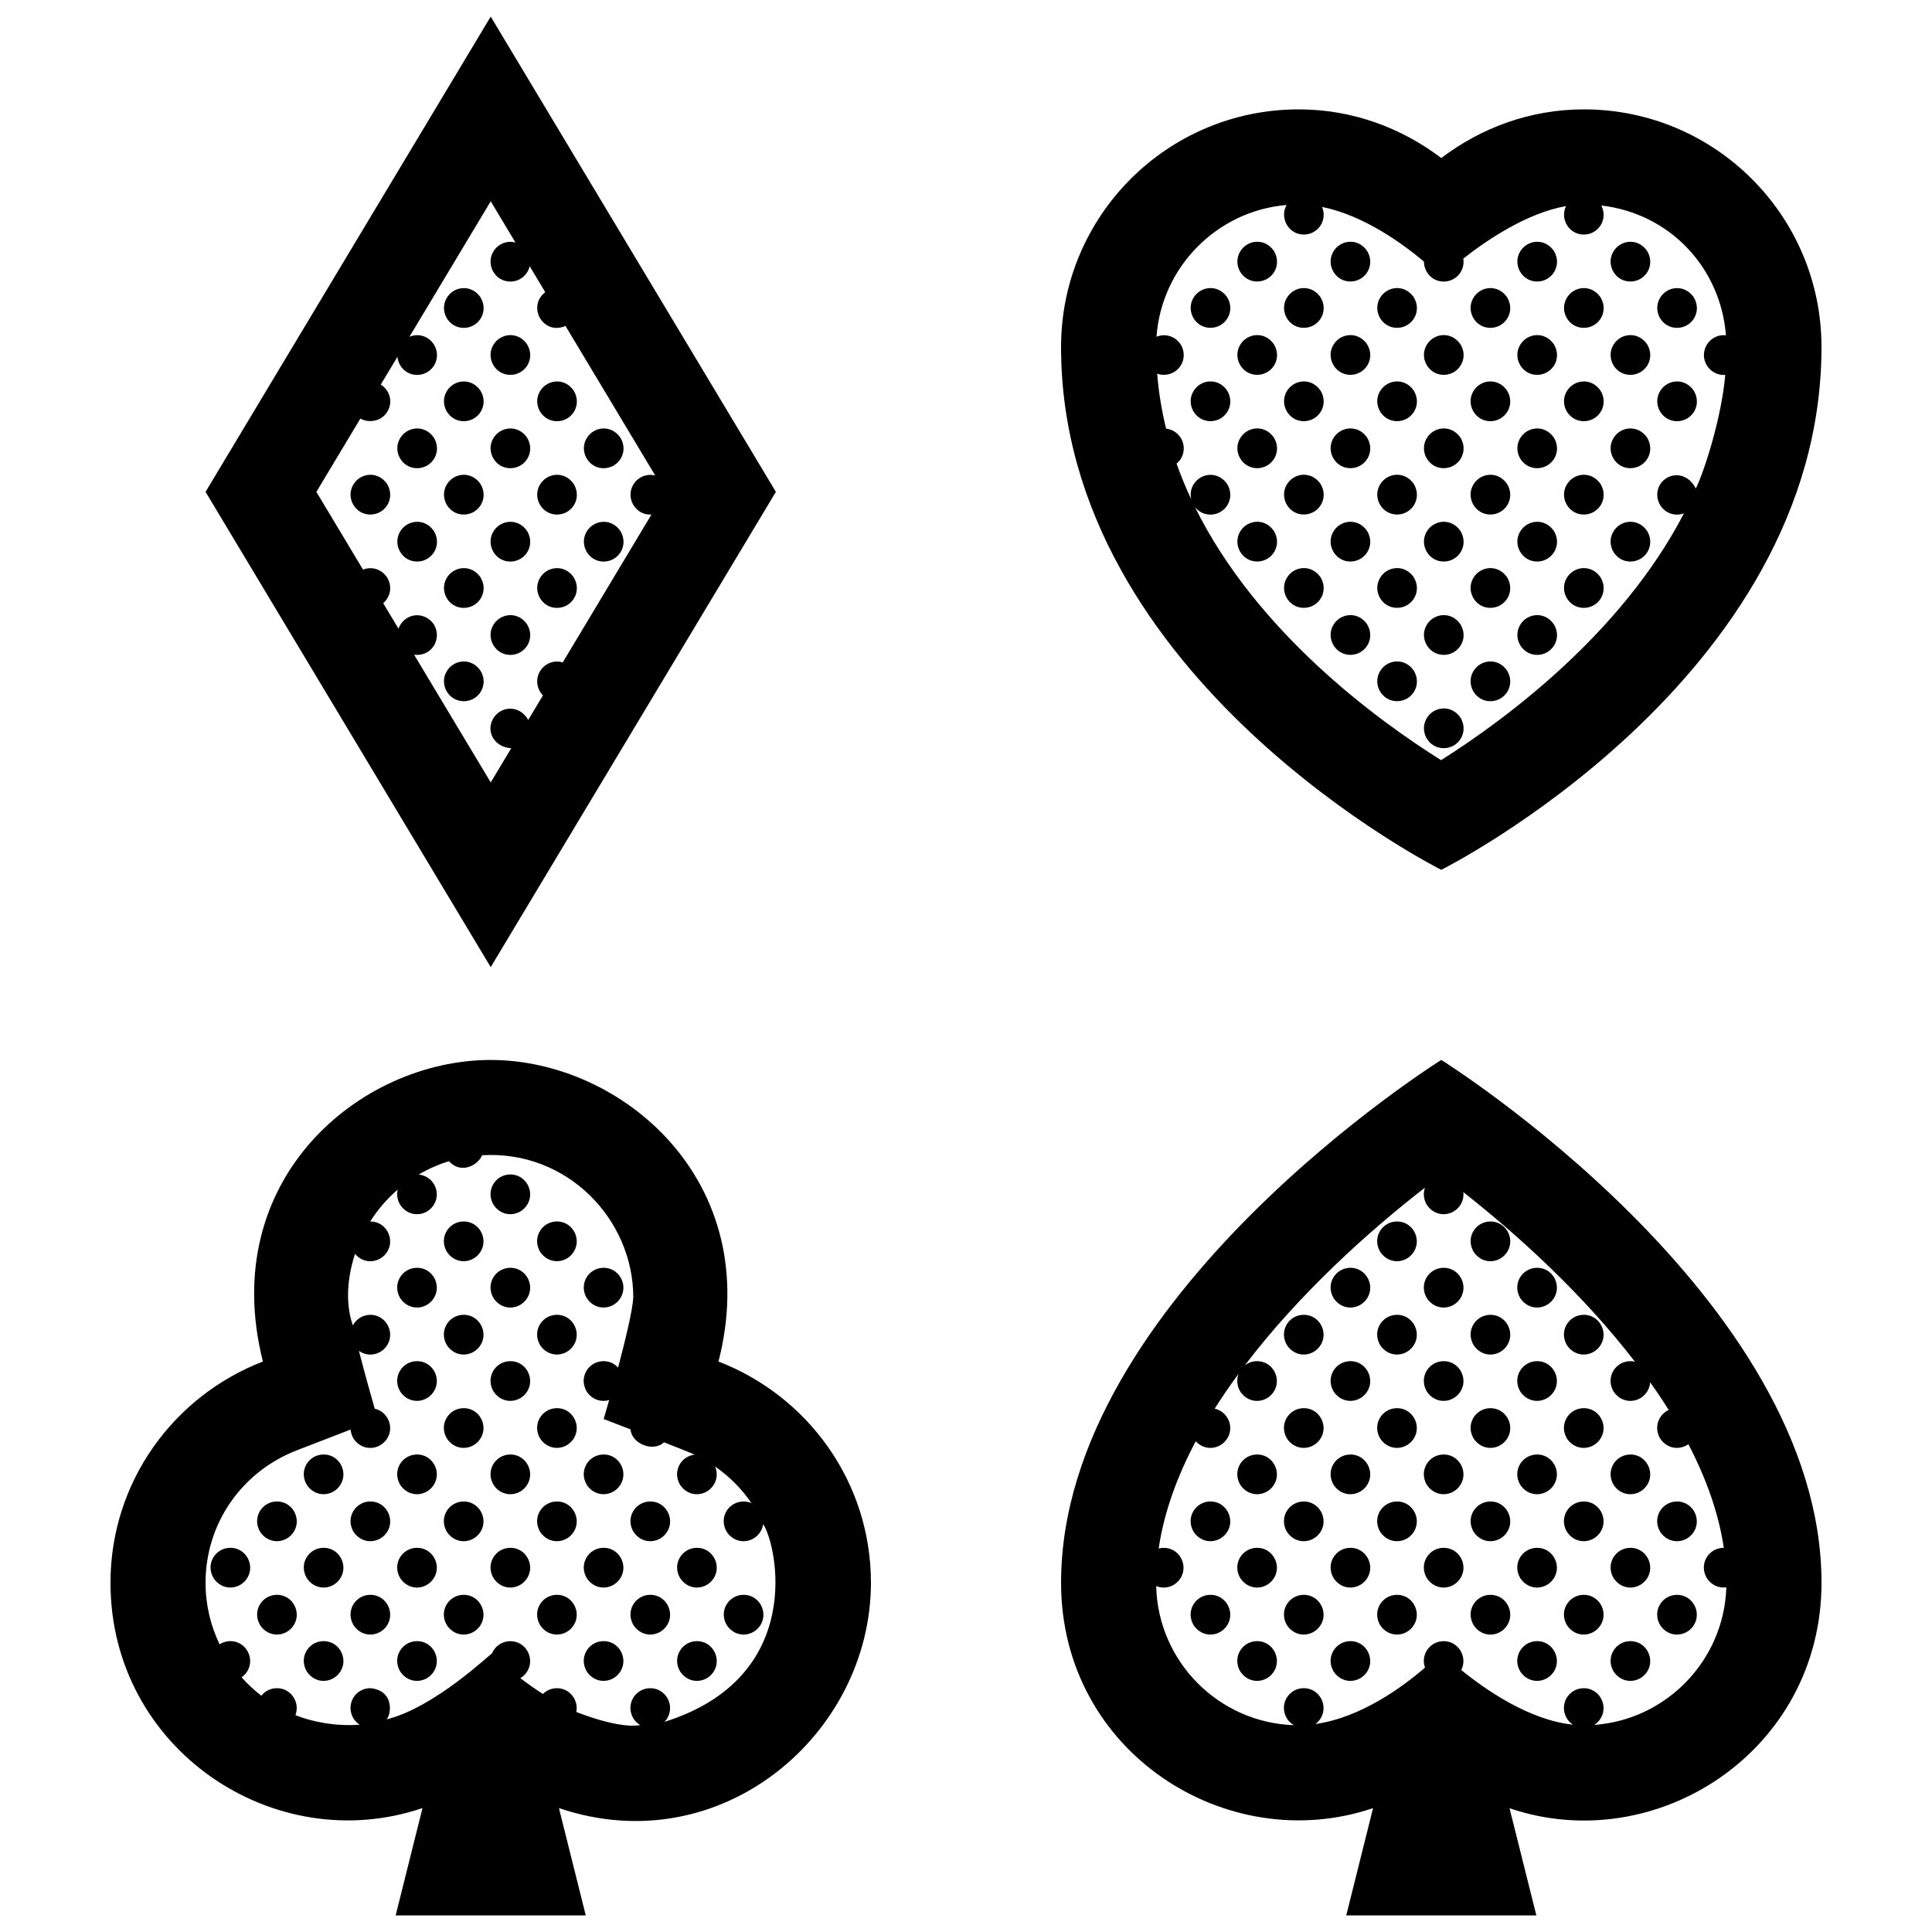 <?xml version="1.0" encoding="UTF-8"?>
<!-- Uploaded to: SVG Repo, www.svgrepo.com, Generator: SVG Repo Mixer Tools -->
<svg width="800px" height="800px" version="1.1" viewBox="144 144 512 512" xmlns="http://www.w3.org/2000/svg">
 <defs>
  <clipPath id="a">
   <path d="m173 148.09h454v503.81h-454z"/>
  </clipPath>
 </defs>
 <g clip-path="url(#a)">
  <path d="m334.41 504.82c12.242-47.812-25.582-79.918-60.367-79.918-34.781 0-72.527 31.789-60.367 79.918-23.594 9.102-40.395 31.832-40.395 58.621 0 44.113 43.383 73.059 82.684 59.715l-7.113 28.453h50.383l-7.113-28.449c42.961 14.586 82.684-19.598 82.684-59.719 0-26.789-16.801-49.52-40.395-58.621zm-14.316 95.488c0.297-0.309 0.562-0.656 0.789-1.043 1.977-3.426-0.488-7.875-4.539-7.875-4.019 0-6.723 4.328-4.457 8.086 0.516 0.746 1.125 1.305 1.785 1.703-0.609 0.031-4.82 1.168-16.941-3.481 0.621-3.066-1.668-6.309-5.129-6.309-1.48 0-2.785 0.598-3.723 1.531-2.195-1.402-4.207-2.836-5.977-4.191 0.754-0.453 1.422-1.098 1.895-1.926 1.98-3.426-0.488-7.875-4.539-7.875-2.277 0-4.137 1.402-4.898 3.293-0.203-0.195-14.969 14.223-27.922 17.438 1.254-1.25 2.141-7.637-4.277-8.277-4.016 0-6.715 4.328-4.457 8.086 0.465 0.68 1.004 1.199 1.594 1.594-6.453 0.492-12.688-0.805-17.012-2.527 1.285-3.293-1.102-7.152-4.883-7.152-1.723 0-3.199 0.801-4.141 2.004-1.898-1.465-3.652-3.098-5.238-4.883 0.625-0.438 1.168-1.004 1.578-1.715 1.977-3.426-0.488-7.875-4.539-7.875-1.078 0-2.051 0.316-2.867 0.848-2.383-4.934-3.723-10.469-3.723-16.32 0-15.645 9.523-29.438 24.277-35.129l14.168-5.465c0.07 0.801 0.312 1.621 0.785 2.422 2.418 3.551 7.125 3.027 9.004-0.223 1.777-3.078-0.055-6.992-3.402-7.727-0.977-3.406-2.691-9.477-4.18-15.32 2.527 1.82 6.027 1.004 7.582-1.684 1.969-3.426-0.492-7.875-4.543-7.875-2.074 0-3.797 1.168-4.664 2.812-2.59-7.551-0.594-15.316 0.578-18.973 2.5 3.008 6.848 2.387 8.629-0.707 1.969-3.422-0.492-7.871-4.543-7.871-0.02 0-0.039 0.004-0.059 0.004 2.004-3.168 4.469-6.016 7.301-8.457-0.316 1.281-0.156 2.715 0.672 4.082 2.414 3.562 7.125 3.031 8.992-0.215 1.906-3.293-0.324-7.535-4.121-7.84 2.508-1.477 5.195-2.672 8.031-3.543 3.25 3.594 7.773 0.973 8.785-1.582 22.453-1.355 40.066 16.879 40.066 37.711-0.207 3.481-2.137 11.43-4.031 18.559-0.934-1.023-2.258-1.703-3.836-1.703-4.019 0-6.723 4.328-4.457 8.086 1.496 2.207 3.883 2.836 5.926 2.223-0.855 3.031-1.449 5.027-1.449 5.027l7.109 2.746c0.309 3.84 6.062 6.121 8.867 3.426 0 0 7.246 2.836 8.141 3.266-3.672 0.414-5.992 4.481-3.848 8.047 2.414 3.559 7.125 3.027 8.996-0.223 0.875-1.516 0.875-3.234 0.25-4.676 3.824 2.644 7.074 5.934 9.633 9.688-0.625-0.273-1.316-0.418-2.062-0.418-4.016 0-6.723 4.324-4.457 8.082 2.414 3.559 7.125 3.027 8.996-0.215 0.348-0.605 0.543-1.234 0.637-1.875 3.606 5.34 11.57 40.586-26.152 52.406zm29.52-325.96-75.57-125.95-75.57 125.95 75.57 125.95zm-110.11-19.426c2.031 1.199 5.715 0.938 7.305-2.106 1.402-2.68 0.258-5.531-1.898-6.906l4.414-7.356c0.242 2.539 2.312 4.801 5.199 4.801 4.019 0 6.723-4.328 4.457-8.086-1.637-2.414-4.324-2.938-6.473-2.019l21.539-35.906 6.555 10.922c-2.223-0.605-4.676 0.348-5.91 2.481-1.977 3.422 0.488 7.871 4.539 7.871 2.586 0 4.613-1.789 5.141-4.066l4.121 6.867c-2.816 2.238-2.301 5.262-1.445 6.797 0.875 1.559 3.238 3.672 6.82 2.172l23.773 39.625c-2.207-0.574-4.641 0.379-5.859 2.492-1.969 3.422 0.492 7.871 4.543 7.871 0.105 0 0.211-0.016 0.316-0.02l-23.508 39.188c-2.273-0.699-4.82 0.246-6.082 2.434-1.238 2.152-0.73 4.707 0.836 6.309l-3.906 6.504c-2.418-4.246-7.422-3.602-9.297-0.352-1.977 3.422 0.281 7.57 4.797 7.848l-5.434 9.059-20.305-33.84c4.731 0.59 7.5-4.266 5.238-8.027-2.414-3.559-7.664-3.238-9.395 1.102l-4.035-6.731c1.828-1.559 2.543-4.316 1.031-6.828-1.613-2.371-4.242-2.922-6.375-2.062l-12.363-20.609zm286.45 119.59s100.76-50.383 100.76-138.55c0-34.781-28.191-62.977-62.977-62.977-14.242 0-27.23 4.898-37.785 12.891-10.555-7.996-23.543-12.891-37.785-12.891-34.781 0-62.977 28.191-62.977 62.977 0 88.164 100.76 138.55 100.76 138.55zm-40.992-176.19c-1.941 3.414 0.52 7.836 4.555 7.836 3.75 0 6.348-3.769 4.84-7.32 11.027 2.227 21.32 9.699 27.004 14.484 0 2.731 2.152 5.297 5.231 5.297 3.316 0 5.727-2.949 5.195-6.086 6.316-4.961 16.867-12.102 27.227-13.91-1.652 3.371 0.766 7.543 4.699 7.543 3.883 0 6.519-4.039 4.648-7.703 18.191 2.106 31.625 16.504 33.031 34.398-2.422-0.293-4.805 1.195-5.594 3.664-1.129 3.535 1.773 7.129 5.41 6.82-0.898 10.723-5.297 24.945-7.793 30.121-2.488-4.875-7.664-4.207-9.539-0.961-1.977 3.422 0.488 7.871 4.539 7.871 0.66 0 1.281-0.125 1.855-0.336-16.672 32.129-47.734 54.891-64.371 65.41-16.992-10.66-48.863-33.938-65.238-67.098 0.934 1.203 2.371 2.023 4.109 2.023 4.016 0 6.711-4.328 4.453-8.086-2.414-3.559-7.125-3.027-8.996 0.215-0.711 1.234-0.836 2.602-0.527 3.844-1.445-3.082-2.75-6.246-3.898-9.496 1.16-0.945 1.934-2.387 1.906-4.102-0.055-2.777-2.156-4.875-4.676-5.148-1.16-4.707-1.969-9.562-2.363-14.57 3.266 1.184 7.031-1.188 7.031-4.922 0-3.707-3.688-6.281-7.215-4.883 1.344-18.504 16.043-33.344 34.477-34.906zm40.992 226.57s-100.76 62.977-100.76 138.55c0 45.031 44.082 72.816 82.68 59.727l-7.106 28.441h50.383l-7.106-28.41c38.777 13.207 82.672-15.055 82.672-59.758 0-75.57-100.76-138.55-100.76-138.55zm40.523 176.23c0.719-0.453 1.34-1.074 1.789-1.859 1.98-3.426-0.484-7.875-4.535-7.875-4.019 0-6.723 4.328-4.457 8.086 0.453 0.672 0.992 1.195 1.578 1.582-11.547-1.199-23.109-9.211-29.605-14.484 1.742-3.391-0.684-7.648-4.656-7.648-3.633 0-6.184 3.551-4.949 7.012-5.84 5.047-16.941 13.238-29.051 14.953 0.578-0.422 1.09-0.969 1.473-1.633 1.977-3.426-0.488-7.875-4.539-7.875-4.016 0-6.723 4.328-4.457 8.086 0.52 0.754 1.137 1.32 1.809 1.719-19.945-0.676-36.012-16.871-36.477-36.867 2.383 0.996 5.203 0.086 6.555-2.258 1.98-3.414-0.484-7.871-4.535-7.871-0.473 0-0.926 0.066-1.359 0.176 1.406-9.598 4.918-19.156 9.824-28.418 2.523 2.781 6.711 2.109 8.453-0.906 1.785-3.09-0.066-7.012-3.43-7.738 1.988-3.141 4.106-6.231 6.348-9.273-0.574 1.441-0.523 3.16 0.449 4.777 2.414 3.551 7.125 3.027 8.996-0.223 1.969-3.422-0.492-7.871-4.543-7.871-1.25 0-2.379 0.422-3.258 1.117 14.348-18.906 32.746-35.488 47.73-47.09-0.492 1.395-0.414 3.043 0.523 4.586 2.414 3.562 7.117 3.031 8.992-0.215 0.59-1.023 0.777-2.137 0.648-3.188 14.434 11.324 31.73 27.059 45.48 44.941-0.371-0.09-0.766-0.145-1.18-0.145-4.016 0-6.715 4.328-4.453 8.086 2.414 3.551 7.117 3.027 8.996-0.223 0.418-0.73 0.625-1.5 0.672-2.273 1.719 2.414 3.359 4.867 4.918 7.344-2.676 1.23-4.051 4.594-2.238 7.609 1.898 2.797 5.203 3.055 7.453 1.465 4.664 8.961 8.012 18.191 9.387 27.461 0 0-0.012-0.004-0.02-0.004-4.016 0-6.715 4.324-4.453 8.082 1.316 1.941 3.305 2.656 5.148 2.394-0.633 19.363-15.867 35.078-35.027 36.461zm-267.05-340.91c1.867-3.246 6.586-3.773 8.992-0.215 2.262 3.758-0.434 8.086-4.457 8.086-4.051 0-6.508-4.449-4.535-7.871zm0 24.738c1.867-3.246 6.586-3.773 8.992-0.215 2.262 3.758-0.434 8.086-4.457 8.086-4.051 0-6.508-4.453-4.535-7.871zm-12.367-37.191c1.875-3.25 6.586-3.777 8.992-0.215 2.262 3.758-0.434 8.086-4.453 8.086-4.051-0.008-6.516-4.453-4.539-7.871zm0 24.734c1.875-3.25 6.586-3.777 8.992-0.215 2.262 3.758-0.434 8.086-4.453 8.086-4.051-0.004-6.516-4.453-4.539-7.871zm0 24.734c1.875-3.25 6.586-3.777 8.992-0.215 2.262 3.758-0.434 8.086-4.453 8.086-4.051 0-6.516-4.449-4.539-7.871zm-12.363-61.75c1.875-3.246 6.59-3.773 8.996-0.215 2.262 3.758-0.438 8.086-4.457 8.086-4.051-0.004-6.516-4.453-4.539-7.871zm0 24.734c1.875-3.246 6.59-3.773 8.996-0.215 2.262 3.758-0.438 8.086-4.457 8.086-4.051 0-6.516-4.449-4.539-7.871zm0 24.738c1.875-3.246 6.59-3.773 8.996-0.215 2.262 3.758-0.438 8.086-4.457 8.086-4.051 0-6.516-4.453-4.539-7.871zm0 24.738c1.875-3.25 6.59-3.777 8.996-0.215 2.262 3.758-0.438 8.086-4.457 8.086-4.051-0.008-6.516-4.457-4.539-7.871zm-12.344-86.668c1.867-3.25 6.586-3.777 8.992-0.215 2.262 3.758-0.434 8.086-4.453 8.086-4.055 0-6.516-4.449-4.539-7.871zm0 24.738c1.867-3.25 6.586-3.777 8.992-0.215 2.262 3.758-0.434 8.086-4.453 8.086-4.055-0.008-6.516-4.453-4.539-7.871zm0 24.734c1.867-3.25 6.586-3.777 8.992-0.215 2.262 3.758-0.434 8.086-4.453 8.086-4.055-0.004-6.516-4.453-4.539-7.871zm0 24.734c1.867-3.25 6.586-3.777 8.992-0.215 2.262 3.758-0.434 8.086-4.453 8.086-4.055 0-6.516-4.449-4.539-7.871zm0 24.738c1.867-3.25 6.586-3.777 8.992-0.215 2.262 3.758-0.434 8.086-4.453 8.086-4.055-0.008-6.516-4.457-4.539-7.871zm-12.363-61.754c1.875-3.246 6.586-3.773 8.996-0.215 2.262 3.758-0.438 8.086-4.457 8.086-4.055 0-6.516-4.449-4.539-7.871zm0 24.738c1.875-3.246 6.586-3.773 8.996-0.215 2.262 3.758-0.438 8.086-4.457 8.086-4.055 0-6.516-4.453-4.539-7.871zm-12.398-12.457c1.875-3.25 6.586-3.777 8.996-0.215 2.262 3.758-0.441 8.086-4.457 8.086-4.055-0.004-6.516-4.453-4.539-7.871zm346.29-49.473c1.867-3.25 6.586-3.777 8.992-0.215 2.262 3.758-0.434 8.086-4.453 8.086-4.051 0-6.516-4.449-4.539-7.871zm0 24.738c1.867-3.25 6.586-3.777 8.992-0.215 2.262 3.758-0.434 8.086-4.453 8.086-4.051-0.008-6.516-4.453-4.539-7.871zm-12.363-37.016c1.875-3.25 6.586-3.773 8.996-0.215 2.262 3.758-0.438 8.086-4.457 8.086-4.051 0-6.516-4.453-4.539-7.871zm0 24.734c1.875-3.246 6.586-3.773 8.996-0.215 2.262 3.758-0.438 8.086-4.457 8.086-4.051-0.004-6.516-4.453-4.539-7.871zm0 24.734c1.875-3.246 6.586-3.773 8.996-0.215 2.262 3.758-0.438 8.086-4.457 8.086-4.051 0-6.516-4.449-4.539-7.871zm0 24.738c1.875-3.246 6.586-3.773 8.996-0.215 2.262 3.758-0.438 8.086-4.457 8.086-4.051 0-6.516-4.453-4.539-7.871zm-12.344-61.93c1.867-3.25 6.586-3.777 8.992-0.215 2.262 3.758-0.434 8.086-4.453 8.086-4.055 0-6.519-4.449-4.539-7.871zm0 24.738c1.867-3.25 6.586-3.777 8.992-0.215 2.262 3.758-0.434 8.086-4.453 8.086-4.055-0.008-6.519-4.453-4.539-7.871zm0 24.734c1.867-3.25 6.586-3.777 8.992-0.215 2.262 3.758-0.434 8.086-4.453 8.086-4.055-0.004-6.519-4.453-4.539-7.871zm0 24.734c1.867-3.25 6.586-3.777 8.992-0.215 2.262 3.758-0.434 8.086-4.453 8.086-4.055 0-6.519-4.449-4.539-7.871zm-12.363-86.484c1.875-3.25 6.586-3.773 8.996-0.215 2.262 3.758-0.441 8.086-4.457 8.086-4.055 0-6.516-4.453-4.539-7.871zm0 24.734c1.875-3.246 6.586-3.773 8.996-0.215 2.262 3.758-0.441 8.086-4.457 8.086-4.055-0.004-6.516-4.453-4.539-7.871zm0 24.734c1.875-3.246 6.586-3.773 8.996-0.215 2.262 3.758-0.441 8.086-4.457 8.086-4.055 0-6.516-4.449-4.539-7.871zm0 24.738c1.875-3.246 6.586-3.773 8.996-0.215 2.262 3.758-0.441 8.086-4.457 8.086-4.055 0-6.516-4.453-4.539-7.871zm0 24.738c1.875-3.25 6.586-3.777 8.996-0.215 2.262 3.758-0.441 8.086-4.457 8.086-4.055-0.008-6.516-4.457-4.539-7.871zm-12.395-86.668c1.867-3.25 6.586-3.777 8.992-0.215 2.262 3.758-0.434 8.086-4.457 8.086-4.051 0-6.516-4.449-4.535-7.871zm0 24.738c1.867-3.25 6.586-3.777 8.992-0.215 2.262 3.758-0.434 8.086-4.457 8.086-4.051-0.008-6.516-4.453-4.535-7.871zm0 24.734c1.867-3.25 6.586-3.777 8.992-0.215 2.262 3.758-0.434 8.086-4.457 8.086-4.051-0.004-6.516-4.453-4.535-7.871zm0 24.734c1.867-3.25 6.586-3.777 8.992-0.215 2.262 3.758-0.434 8.086-4.457 8.086-4.051 0-6.516-4.449-4.535-7.871zm0 24.738c1.867-3.25 6.586-3.777 8.992-0.215 2.262 3.758-0.434 8.086-4.457 8.086-4.051-0.008-6.516-4.457-4.535-7.871zm-12.363-86.488c1.875-3.246 6.586-3.773 8.996-0.215 2.262 3.758-0.441 8.086-4.457 8.086-4.055-0.004-6.512-4.453-4.539-7.871zm0 24.734c1.875-3.246 6.586-3.773 8.996-0.215 2.262 3.758-0.441 8.086-4.457 8.086-4.055 0-6.512-4.449-4.539-7.871zm0 24.738c1.875-3.246 6.586-3.773 8.996-0.215 2.262 3.758-0.441 8.086-4.457 8.086-4.055 0-6.512-4.453-4.539-7.871zm0 24.738c1.875-3.25 6.586-3.777 8.996-0.215 2.262 3.758-0.441 8.086-4.457 8.086-4.055-0.008-6.512-4.457-4.539-7.871zm0 24.73c1.875-3.25 6.586-3.777 8.996-0.215 2.262 3.758-0.441 8.086-4.457 8.086-4.055 0-6.512-4.449-4.539-7.871zm-12.367-111.4c1.867-3.25 6.586-3.777 8.992-0.215 2.262 3.758-0.438 8.086-4.457 8.086-4.051 0-6.512-4.449-4.535-7.871zm0 24.738c1.867-3.25 6.586-3.777 8.992-0.215 2.262 3.758-0.438 8.086-4.457 8.086-4.051-0.008-6.512-4.453-4.535-7.871zm0 24.734c1.867-3.25 6.586-3.777 8.992-0.215 2.262 3.758-0.438 8.086-4.457 8.086-4.051-0.004-6.512-4.453-4.535-7.871zm0 24.734c1.867-3.25 6.586-3.777 8.992-0.215 2.262 3.758-0.438 8.086-4.457 8.086-4.051 0-6.512-4.449-4.535-7.871zm0 24.738c1.867-3.25 6.586-3.777 8.992-0.215 2.262 3.758-0.438 8.086-4.457 8.086-4.051-0.008-6.512-4.457-4.535-7.871zm-12.371-111.22c1.879-3.25 6.586-3.773 8.996-0.215 2.262 3.758-0.438 8.086-4.453 8.086-4.047 0-6.508-4.453-4.543-7.871zm0 24.734c1.879-3.246 6.586-3.773 8.996-0.215 2.262 3.758-0.438 8.086-4.453 8.086-4.047-0.004-6.508-4.453-4.543-7.871zm0 24.734c1.879-3.246 6.586-3.773 8.996-0.215 2.262 3.758-0.438 8.086-4.453 8.086-4.047 0-6.508-4.449-4.543-7.871zm0 24.738c1.879-3.246 6.586-3.773 8.996-0.215 2.262 3.758-0.438 8.086-4.453 8.086-4.047 0-6.508-4.453-4.543-7.871zm0 24.738c1.879-3.25 6.586-3.777 8.996-0.215 2.262 3.758-0.438 8.086-4.453 8.086-4.047-0.008-6.508-4.457-4.543-7.871zm-12.336-86.668c1.867-3.25 6.578-3.777 8.992-0.215 2.262 3.758-0.438 8.086-4.457 8.086-4.051 0-6.512-4.449-4.535-7.871zm0 24.738c1.867-3.25 6.578-3.777 8.992-0.215 2.262 3.758-0.438 8.086-4.457 8.086-4.051-0.008-6.512-4.453-4.535-7.871zm0 24.734c1.867-3.25 6.578-3.777 8.992-0.215 2.262 3.758-0.438 8.086-4.457 8.086-4.051-0.004-6.512-4.453-4.535-7.871zm0 24.734c1.867-3.25 6.578-3.777 8.992-0.215 2.262 3.758-0.438 8.086-4.457 8.086-4.051 0-6.512-4.449-4.535-7.871zm-12.367-86.484c1.875-3.25 6.586-3.773 8.996-0.215 2.262 3.758-0.438 8.086-4.453 8.086-4.051 0-6.516-4.453-4.543-7.871zm0 24.734c1.875-3.246 6.586-3.773 8.996-0.215 2.262 3.758-0.438 8.086-4.453 8.086-4.051-0.004-6.516-4.453-4.543-7.871zm0 24.734c1.875-3.246 6.586-3.773 8.996-0.215 2.262 3.758-0.438 8.086-4.453 8.086-4.051 0-6.516-4.449-4.543-7.871zm0 24.738c1.875-3.246 6.586-3.773 8.996-0.215 2.262 3.758-0.438 8.086-4.453 8.086-4.051 0-6.516-4.453-4.543-7.871zm-12.379-61.93c1.875-3.25 6.586-3.777 8.996-0.215 2.258 3.758-0.438 8.086-4.453 8.086-4.051 0-6.516-4.449-4.543-7.871zm0 24.738c1.875-3.25 6.586-3.777 8.996-0.215 2.258 3.758-0.438 8.086-4.453 8.086-4.051-0.008-6.516-4.453-4.543-7.871zm-250.62 314.3c-1.867 3.25-6.586 3.777-8.992 0.215-2.262-3.758 0.434-8.082 4.453-8.082 4.047 0 6.512 4.453 4.539 7.867zm12.348 12.461c-1.879 3.25-6.586 3.777-9.004 0.215-2.258-3.758 0.441-8.082 4.457-8.082 4.059-0.004 6.516 4.449 4.547 7.867zm0-24.738c-1.879 3.246-6.586 3.773-9.004 0.215-2.258-3.758 0.441-8.082 4.457-8.082 4.059 0.004 6.516 4.453 4.547 7.867zm12.359 37.016c-1.867 3.25-6.586 3.773-8.992 0.215-2.262-3.758 0.434-8.086 4.453-8.086 4.055 0 6.512 4.445 4.539 7.871zm0-24.738c-1.867 3.25-6.586 3.777-8.992 0.215-2.262-3.758 0.434-8.082 4.453-8.082 4.055 0 6.512 4.453 4.539 7.867zm0-24.734c-1.867 3.25-6.586 3.777-8.992 0.223-2.262-3.758 0.434-8.082 4.453-8.082 4.055-0.008 6.512 4.441 4.539 7.859zm12.398 37.195c-1.879 3.25-6.586 3.777-9.004 0.215-2.258-3.758 0.441-8.082 4.457-8.082 4.059-0.004 6.516 4.449 4.547 7.867zm0-24.738c-1.879 3.246-6.586 3.773-9.004 0.215-2.258-3.758 0.441-8.082 4.457-8.082 4.059 0.004 6.516 4.453 4.547 7.867zm12.355 37.016c-1.867 3.25-6.586 3.773-8.992 0.215-2.262-3.758 0.434-8.086 4.453-8.086 4.059 0 6.516 4.445 4.539 7.871zm0-24.738c-1.867 3.25-6.586 3.777-8.992 0.215-2.262-3.758 0.434-8.082 4.453-8.082 4.059 0 6.516 4.453 4.539 7.867zm0-24.734c-1.867 3.25-6.586 3.777-8.992 0.223-2.262-3.758 0.434-8.082 4.453-8.082 4.059-0.008 6.516 4.441 4.539 7.859zm0-24.734c-1.867 3.25-6.586 3.773-8.992 0.223-2.262-3.758 0.434-8.086 4.453-8.086 4.059-0.004 6.516 4.445 4.539 7.863zm0-24.734c-1.867 3.25-6.586 3.773-8.992 0.215-2.262-3.758 0.434-8.086 4.453-8.086 4.059 0 6.516 4.453 4.539 7.871zm12.371 86.664c-1.875 3.25-6.586 3.777-8.996 0.215-2.262-3.758 0.438-8.082 4.453-8.082 4.055-0.004 6.512 4.449 4.543 7.867zm0-24.738c-1.875 3.246-6.586 3.773-8.996 0.215-2.262-3.758 0.438-8.082 4.453-8.082 4.055 0.004 6.512 4.453 4.543 7.867zm0-24.734c-1.875 3.25-6.586 3.773-8.996 0.223-2.262-3.758 0.438-8.086 4.453-8.086 4.055-0.004 6.512 4.445 4.543 7.863zm0-24.734c-1.875 3.246-6.586 3.773-8.996 0.215-2.262-3.758 0.438-8.086 4.453-8.086 4.055 0.004 6.512 4.445 4.543 7.871zm0-24.738c-1.875 3.25-6.586 3.777-8.996 0.215-2.262-3.758 0.438-8.082 4.453-8.082 4.055 0 6.512 4.449 4.543 7.867zm12.363 86.484c-1.867 3.25-6.586 3.777-8.992 0.215-2.262-3.758 0.438-8.082 4.453-8.082 4.051 0 6.512 4.453 4.539 7.867zm0-24.734c-1.867 3.25-6.586 3.777-8.992 0.223-2.262-3.758 0.438-8.082 4.453-8.082 4.051-0.008 6.512 4.441 4.539 7.859zm0-24.734c-1.867 3.25-6.586 3.773-8.992 0.223-2.262-3.758 0.438-8.086 4.453-8.086 4.051-0.004 6.512 4.445 4.539 7.863zm0-24.734c-1.867 3.25-6.586 3.773-8.992 0.215-2.262-3.758 0.438-8.086 4.453-8.086 4.051 0 6.512 4.453 4.539 7.871zm0-24.738c-1.867 3.25-6.586 3.777-8.992 0.215-2.262-3.758 0.438-8.082 4.453-8.082 4.051 0.004 6.512 4.449 4.539 7.867zm12.348 111.4c-1.875 3.25-6.586 3.777-8.996 0.215-2.258-3.758 0.438-8.082 4.453-8.082 4.051-0.004 6.512 4.449 4.543 7.867zm0-24.738c-1.875 3.246-6.586 3.773-8.996 0.215-2.258-3.758 0.438-8.082 4.453-8.082 4.051 0.004 6.512 4.453 4.543 7.867zm0-24.734c-1.875 3.25-6.586 3.773-8.996 0.223-2.258-3.758 0.438-8.086 4.453-8.086 4.051-0.004 6.512 4.445 4.543 7.863zm0-24.734c-1.875 3.246-6.586 3.773-8.996 0.215-2.258-3.758 0.438-8.086 4.453-8.086 4.051 0.004 6.512 4.445 4.543 7.871zm0-24.738c-1.875 3.25-6.586 3.777-8.996 0.215-2.258-3.758 0.438-8.082 4.453-8.082 4.051 0 6.512 4.449 4.543 7.867zm12.359 111.22c-1.867 3.25-6.586 3.773-8.992 0.215-2.262-3.758 0.438-8.086 4.457-8.086 4.051 0 6.508 4.445 4.535 7.871zm0-24.738c-1.867 3.25-6.586 3.777-8.992 0.215-2.262-3.758 0.438-8.082 4.457-8.082 4.051 0 6.508 4.453 4.535 7.867zm0-24.734c-1.867 3.25-6.586 3.777-8.992 0.223-2.262-3.758 0.438-8.082 4.457-8.082 4.051-0.008 6.508 4.441 4.535 7.859zm-8.992-49.254c-2.262-3.758 0.438-8.086 4.457-8.086 4.055 0 6.516 4.453 4.535 7.875-1.871 3.246-6.586 3.769-8.992 0.211zm21.375 86.449c-1.875 3.25-6.586 3.777-8.996 0.215-2.262-3.758 0.438-8.082 4.457-8.082 4.051-0.004 6.508 4.449 4.539 7.867zm0-24.738c-1.875 3.246-6.586 3.773-8.996 0.215-2.262-3.758 0.438-8.082 4.457-8.082 4.051 0.004 6.508 4.453 4.539 7.867zm12.363 37.016c-1.875 3.25-6.586 3.773-8.996 0.215-2.262-3.758 0.438-8.086 4.453-8.086 4.051 0 6.512 4.445 4.543 7.871zm0-24.738c-1.875 3.25-6.586 3.777-8.996 0.215-2.262-3.758 0.438-8.082 4.453-8.082 4.051 0 6.512 4.453 4.543 7.867zm12.363 12.461c-1.875 3.25-6.586 3.777-8.996 0.215-2.262-3.758 0.441-8.082 4.457-8.082 4.051-0.004 6.516 4.449 4.539 7.867zm123.72 0c-1.875 3.25-6.59 3.777-8.996 0.215-2.262-3.758 0.438-8.082 4.457-8.082 4.051-0.004 6.512 4.449 4.539 7.867zm0-24.738c-1.875 3.246-6.59 3.773-8.996 0.215-2.262-3.758 0.438-8.082 4.457-8.082 4.051 0.004 6.512 4.453 4.539 7.867zm12.367 37.016c-1.875 3.25-6.586 3.773-8.996 0.215-2.262-3.758 0.438-8.086 4.453-8.086 4.047 0 6.508 4.445 4.543 7.871zm0-24.738c-1.875 3.25-6.586 3.777-8.996 0.215-2.262-3.758 0.438-8.082 4.453-8.082 4.047 0 6.508 4.453 4.543 7.867zm0-24.734c-1.875 3.25-6.586 3.777-8.996 0.223-2.262-3.758 0.438-8.082 4.453-8.082 4.047-0.008 6.508 4.441 4.543 7.859zm12.363 37.195c-1.875 3.25-6.586 3.777-8.996 0.215-2.262-3.758 0.441-8.082 4.457-8.082 4.047-0.004 6.512 4.449 4.539 7.867zm0-24.738c-1.875 3.246-6.586 3.773-8.996 0.215-2.262-3.758 0.441-8.082 4.457-8.082 4.047 0.004 6.512 4.453 4.539 7.867zm0-24.734c-1.875 3.25-6.586 3.773-8.996 0.223-2.262-3.758 0.441-8.086 4.457-8.086 4.047-0.004 6.512 4.445 4.539 7.863zm0-24.734c-1.875 3.246-6.586 3.773-8.996 0.215-2.262-3.758 0.441-8.086 4.457-8.086 4.047 0.004 6.512 4.445 4.539 7.871zm12.363 86.484c-1.875 3.25-6.586 3.773-8.992 0.215-2.262-3.758 0.434-8.086 4.449-8.086 4.047 0 6.512 4.445 4.543 7.871zm0-24.738c-1.875 3.25-6.586 3.777-8.992 0.215-2.262-3.758 0.434-8.082 4.449-8.082 4.047 0 6.512 4.453 4.543 7.867zm0-24.734c-1.875 3.25-6.586 3.777-8.992 0.223-2.262-3.758 0.434-8.082 4.449-8.082 4.047-0.008 6.512 4.441 4.543 7.859zm0-24.734c-1.875 3.25-6.586 3.773-8.992 0.223-2.262-3.758 0.434-8.086 4.449-8.086 4.047-0.004 6.512 4.445 4.543 7.863zm0-24.734c-1.875 3.25-6.586 3.773-8.992 0.215-2.262-3.758 0.434-8.086 4.449-8.086 4.047 0 6.512 4.453 4.543 7.871zm12.344 86.664c-1.875 3.25-6.578 3.777-8.996 0.215-2.262-3.758 0.441-8.082 4.457-8.082 4.055-0.004 6.512 4.449 4.539 7.867zm0-24.738c-1.875 3.246-6.578 3.773-8.996 0.215-2.262-3.758 0.441-8.082 4.457-8.082 4.055 0.004 6.512 4.453 4.539 7.867zm0-24.734c-1.875 3.25-6.578 3.773-8.996 0.223-2.262-3.758 0.441-8.086 4.457-8.086 4.055-0.004 6.512 4.445 4.539 7.863zm0-24.734c-1.875 3.246-6.578 3.773-8.996 0.215-2.262-3.758 0.441-8.086 4.457-8.086 4.055 0.004 6.512 4.445 4.539 7.871zm0-24.738c-1.875 3.25-6.578 3.777-8.996 0.215-2.262-3.758 0.441-8.082 4.457-8.082 4.055 0 6.512 4.449 4.539 7.867zm12.363 86.484c-1.875 3.25-6.586 3.777-8.992 0.215-2.262-3.758 0.434-8.082 4.449-8.082 4.059 0 6.516 4.453 4.543 7.867zm0-24.734c-1.875 3.25-6.586 3.777-8.992 0.223-2.262-3.758 0.434-8.082 4.449-8.082 4.059-0.008 6.516 4.441 4.543 7.859zm0-24.734c-1.875 3.25-6.586 3.773-8.992 0.223-2.262-3.758 0.434-8.086 4.449-8.086 4.059-0.004 6.516 4.445 4.543 7.863zm0-24.734c-1.875 3.25-6.586 3.773-8.992 0.215-2.262-3.758 0.434-8.086 4.449-8.086 4.059 0 6.516 4.453 4.543 7.871zm12.398 86.664c-1.867 3.25-6.586 3.777-8.992 0.215-2.262-3.758 0.434-8.082 4.453-8.082 4.055-0.004 6.512 4.449 4.539 7.867zm0-24.738c-1.867 3.246-6.586 3.773-8.992 0.215-2.262-3.758 0.434-8.082 4.453-8.082 4.055 0.004 6.512 4.453 4.539 7.867zm0-24.734c-1.867 3.25-6.586 3.773-8.992 0.223-2.262-3.758 0.434-8.086 4.453-8.086 4.055-0.004 6.512 4.445 4.539 7.863zm0-24.734c-1.867 3.246-6.586 3.773-8.992 0.215-2.262-3.758 0.434-8.086 4.453-8.086 4.055 0.004 6.512 4.445 4.539 7.871zm0-24.738c-1.867 3.25-6.586 3.777-8.992 0.215-2.262-3.758 0.434-8.082 4.453-8.082 4.055 0 6.512 4.449 4.539 7.867zm12.363 111.22c-1.875 3.25-6.586 3.773-8.996 0.215-2.262-3.758 0.441-8.086 4.457-8.086 4.055 0 6.512 4.445 4.539 7.871zm0-24.738c-1.875 3.25-6.586 3.777-8.996 0.215-2.262-3.758 0.441-8.082 4.457-8.082 4.055 0 6.512 4.453 4.539 7.867zm0-24.734c-1.875 3.25-6.586 3.777-8.996 0.223-2.262-3.758 0.441-8.082 4.457-8.082 4.055-0.008 6.512 4.441 4.539 7.859zm0-24.734c-1.875 3.25-6.586 3.773-8.996 0.223-2.262-3.758 0.441-8.086 4.457-8.086 4.055-0.004 6.512 4.445 4.539 7.863zm0-24.734c-1.875 3.25-6.586 3.773-8.996 0.215-2.262-3.758 0.441-8.086 4.457-8.086 4.055 0 6.512 4.453 4.539 7.871zm12.363 86.664c-1.867 3.25-6.578 3.777-8.992 0.215-2.262-3.758 0.438-8.082 4.457-8.082 4.055-0.004 6.516 4.449 4.535 7.867zm0-24.738c-1.867 3.246-6.578 3.773-8.992 0.215-2.262-3.758 0.438-8.082 4.457-8.082 4.055 0.004 6.516 4.453 4.535 7.867zm0-24.734c-1.867 3.25-6.578 3.773-8.992 0.223-2.262-3.758 0.438-8.086 4.457-8.086 4.055-0.004 6.516 4.445 4.535 7.863zm0-24.734c-1.867 3.246-6.578 3.773-8.992 0.215-2.262-3.758 0.438-8.086 4.457-8.086 4.055 0.004 6.516 4.445 4.535 7.871zm12.371 86.484c-1.879 3.25-6.586 3.773-8.996 0.215-2.262-3.758 0.438-8.086 4.453-8.086 4.051 0 6.508 4.445 4.543 7.871zm0-24.738c-1.879 3.25-6.586 3.777-8.996 0.215-2.262-3.758 0.438-8.082 4.453-8.082 4.051 0 6.508 4.453 4.543 7.867zm0-24.734c-1.879 3.25-6.586 3.777-8.996 0.223-2.262-3.758 0.438-8.082 4.453-8.082 4.051-0.008 6.508 4.441 4.543 7.859zm12.344 37.195c-1.875 3.25-6.586 3.777-8.996 0.215-2.262-3.758 0.438-8.082 4.457-8.082 4.051-0.004 6.512 4.449 4.539 7.867zm0-24.738c-1.875 3.246-6.586 3.773-8.996 0.215-2.262-3.758 0.438-8.082 4.457-8.082 4.051 0.004 6.512 4.453 4.539 7.867z"/>
 </g>
</svg>